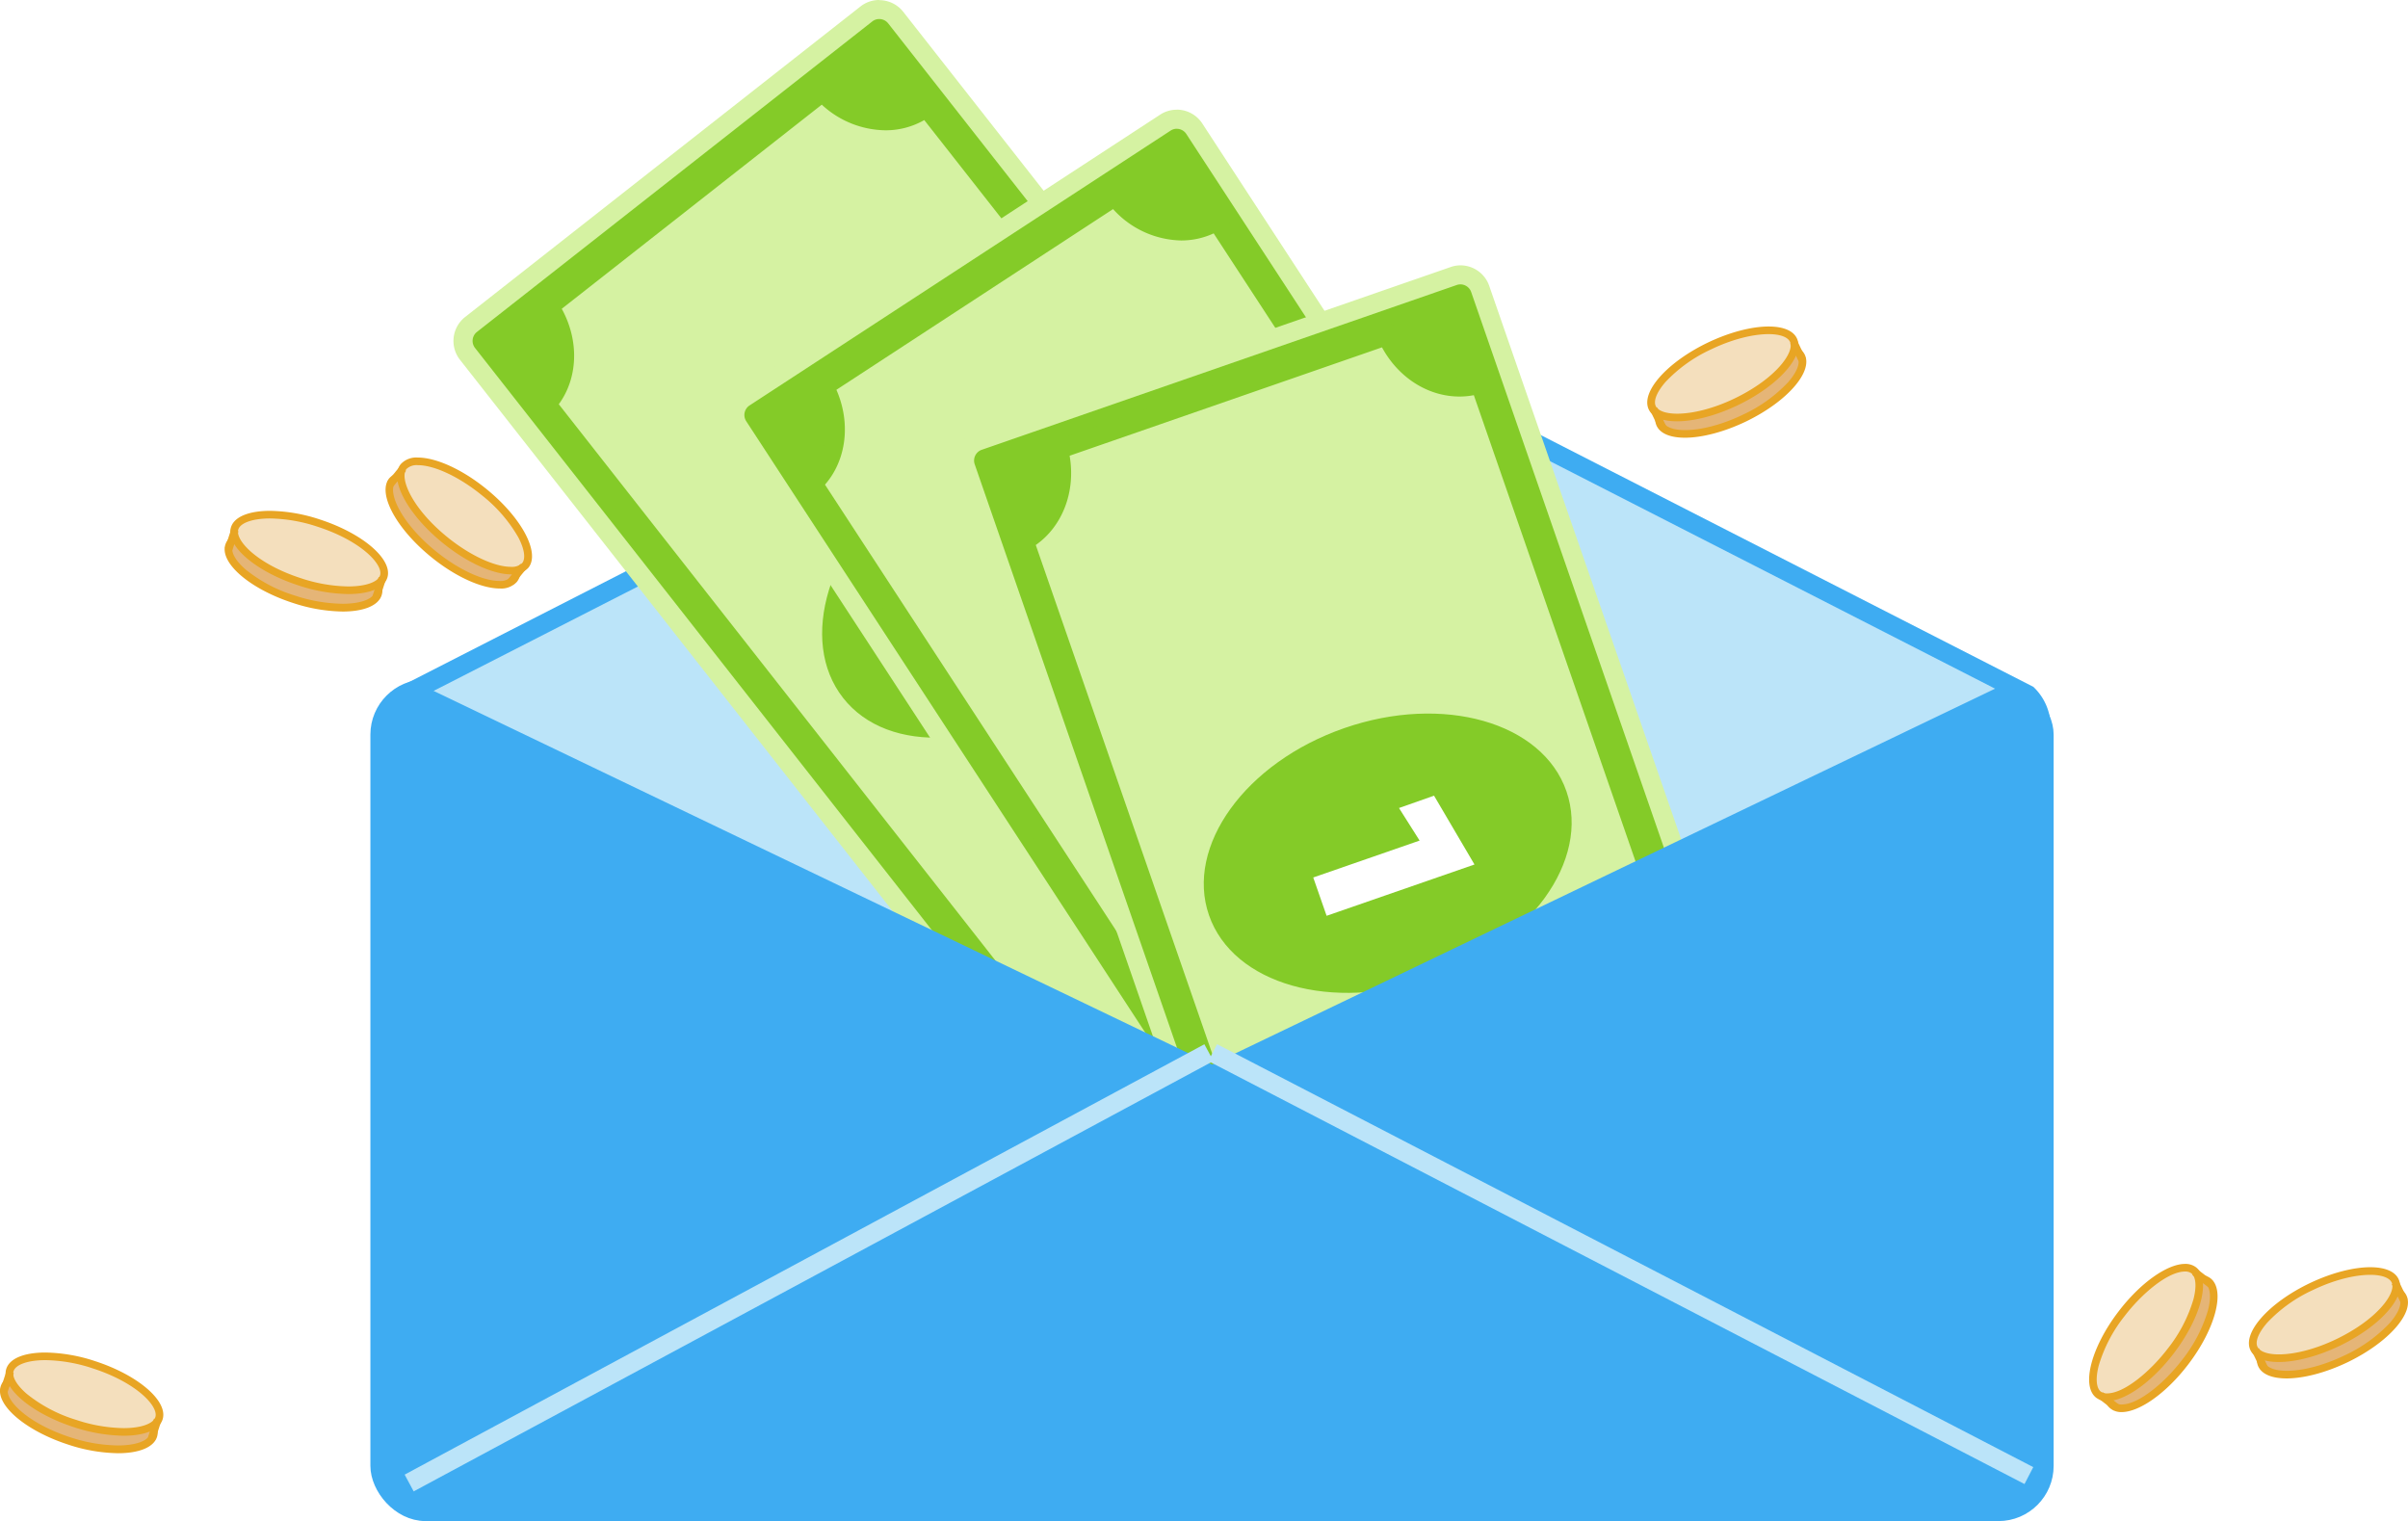 <svg id="53103789-67fe-49d9-a650-93f4856a7a09" data-name="Layer 1" xmlns="http://www.w3.org/2000/svg" viewBox="0 0 632.31 399.39">
  <defs>
    <style>
      .c723af90-dc13-4aea-9412-42cc8bec62bb {
        fill: #bbe4f9;
        stroke: #3eacf2;
      }

      .\36 88f26e6-fff6-41e8-99ee-10845323c132, .c723af90-dc13-4aea-9412-42cc8bec62bb {
        stroke-miterlimit: 10;
        stroke-width: 5px;
      }

      .\31 16fea32-bcdd-44c8-bacc-7c9e1a9b2e72 {
        fill: #84cb28;
      }

      .\31 4a81057-d8c2-4968-b3be-5773eec2b66a {
        fill: #d5f2a2;
      }

      .\31 2b34870-7abd-45d6-988d-56f5efdd2e01 {
        fill: #fff;
      }

      .d2100532-e90e-46b1-aca6-724058339ecc {
        fill: #3eacf2;
      }

      .\36 88f26e6-fff6-41e8-99ee-10845323c132, .\37 2d0fb78-6313-4690-bc01-655814a724b3 {
        fill: none;
      }

      .\36 88f26e6-fff6-41e8-99ee-10845323c132 {
        stroke: #bbe4f9;
      }

      .\30 116ac16-fe6c-4e9d-b8a7-2caefc5e35c1 {
        fill: #e5b577;
      }

      .e83d35f9-0393-4581-a0fc-b0b2ae382cd6 {
        fill: #e8a524;
      }

      .\36 8f60aa5-4cbe-4c32-bdf6-ce6a35b75602 {
        fill: #f4dfbd;
      }

      .\37 2d0fb78-6313-4690-bc01-655814a724b3 {
        stroke: #e8a524;
        stroke-linejoin: round;
        stroke-width: 2px;
      }
    </style>
  </defs>
  <title>how-money</title>
  <g>
    <rect class="c723af90-dc13-4aea-9412-42cc8bec62bb" x="99.76" y="180.89" width="437" height="216" rx="12" ry="12"/>
    <path class="c723af90-dc13-4aea-9412-42cc8bec62bb" d="M322.83,341.51,118.3,217a12,12,0,0,1,0-17L322.83,95.48a12,12,0,0,1,17,0L544.33,200a12,12,0,0,1,0,17L339.8,341.51A12,12,0,0,1,322.83,341.51Z" transform="translate(-11.87 -17.6)"/>
    <g>
      <g>
        <g>
          <g>
            <path class="116fea32-bcdd-44c8-bacc-7c9e1a9b2e72" d="M301.94,320.28a5.45,5.45,0,0,1-4.32-2.08l-163-207.71a5.48,5.48,0,0,1,.93-7.68L239.37,21.26a5.49,5.49,0,0,1,7.68.93l163,207.71a5.48,5.48,0,0,1-.93,7.68L305.3,319.12A5.4,5.4,0,0,1,301.94,320.28Z" transform="translate(-11.87 -17.6)"/>
            <path class="14a81057-d8c2-4968-b3be-5773eec2b66a" d="M242.74,22.6a3,3,0,0,1,2.35,1.13l163,207.71a3,3,0,0,1-.5,4.17L303.76,317.15a2.92,2.92,0,0,1-1.82.63,3,3,0,0,1-2.35-1.13l-163-207.71a3,3,0,0,1,.5-4.17L240.92,23.23a2.93,2.93,0,0,1,1.82-.63m0-5a7.92,7.92,0,0,0-4.91,1.69L134,100.84A8,8,0,0,0,132.6,112l163,207.71a8,8,0,0,0,11.19,1.35l103.88-81.54a8,8,0,0,0,1.35-11.19L249,20.64a8,8,0,0,0-6.28-3Z" transform="translate(-11.87 -17.6)"/>
          </g>
          <g>
            <path class="14a81057-d8c2-4968-b3be-5773eec2b66a" d="M314.69,300.31a22.66,22.66,0,0,0-15.74-6.83,18,18,0,0,0-8.6,2.13L155.4,123.71c6-6.62,6.34-17.16.69-25.63l71.76-56.33a22.74,22.74,0,0,0,16.46,7.56,17.75,17.75,0,0,0,10.8-3.54L389.73,217.25c-7.52,6.14-8.72,17.38-3.1,26.58Z" transform="translate(-11.87 -17.6)"/>
            <path class="116fea32-bcdd-44c8-bacc-7c9e1a9b2e72" d="M227.66,45.08a25,25,0,0,0,16.65,6.73,20.42,20.42,0,0,0,10.26-2.68L386.34,217c-6.4,6.68-7.51,17.13-2.93,26.2L314.81,297A24.88,24.88,0,0,0,298.94,291a20.74,20.74,0,0,0-7.86,1.52L158.6,123.74c5.06-6.92,5.39-16.69.78-25.06l68.28-53.6m.57-6.8-75.6,59.35c.11.13.22.25.33.38,6.55,8.34,6.1,19.63-.91,25.47L289.77,298.92a15.3,15.3,0,0,1,9.18-2.94,20.36,20.36,0,0,1,15.46,7.73L390,244.36c-6.32-8.43-5.69-19.69,1.53-25.35a14.72,14.72,0,0,1,1.81-1.2L255.43,42.12a14.71,14.71,0,0,1-1.59,1.48,15.27,15.27,0,0,1-9.53,3.21,20.45,20.45,0,0,1-15.79-8.12c-.1-.13-.19-.27-.29-.41Z" transform="translate(-11.87 -17.6)"/>
          </g>
        </g>
        <g>
          <ellipse class="116fea32-bcdd-44c8-bacc-7c9e1a9b2e72" cx="272.34" cy="170.19" rx="49.67" ry="34.77" transform="translate(-58.84 186.88) rotate(-38.13)"/>
          <path class="12b34870-7abd-45d6-988d-56f5efdd2e01" d="M278.92,152l15.92,13.63L262.52,191l-6.61-8.42,23.25-18.25-7.9-6.32Z" transform="translate(-11.87 -17.6)"/>
        </g>
      </g>
      <g>
        <g>
          <g>
            <path class="116fea32-bcdd-44c8-bacc-7c9e1a9b2e72" d="M354.64,353.15a5.47,5.47,0,0,1-4.6-2.47L205.72,129.55a5.48,5.48,0,0,1,1.59-7.57L317.89,49.8a5.49,5.49,0,0,1,7.57,1.59L469.79,272.52a5.48,5.48,0,0,1-1.59,7.57L357.61,352.27A5.42,5.42,0,0,1,354.64,353.15Z" transform="translate(-11.87 -17.6)"/>
            <path class="14a81057-d8c2-4968-b3be-5773eec2b66a" d="M320.86,51.42a3,3,0,0,1,2.51,1.34L467.7,273.88a3,3,0,0,1-.86,4.11L356.25,350.18a2.92,2.92,0,0,1-1.6.48,3,3,0,0,1-2.51-1.34L207.81,128.18a3,3,0,0,1,.86-4.11L319.26,51.89a2.93,2.93,0,0,1,1.6-.48m0-5a7.91,7.91,0,0,0-4.34,1.29L205.94,119.89a8,8,0,0,0-2.32,11L347.95,352a8,8,0,0,0,11,2.32l110.59-72.18a8,8,0,0,0,2.32-11L327.56,50a8,8,0,0,0-6.7-3.61Z" transform="translate(-11.87 -17.6)"/>
          </g>
          <g>
            <path class="14a81057-d8c2-4968-b3be-5773eec2b66a" d="M368.61,334.35a22.07,22.07,0,0,0-16.76-8.24,17.9,17.9,0,0,0-7.08,1.44l-119.44-183c6.57-6.07,7.81-16.54,2.92-25.47l76.4-49.86c4.35,5.62,10.86,9,17.41,9a17.67,17.67,0,0,0,9.4-2.65L450.59,258.15c-8,5.46-10.2,16.55-5.4,26.21Z" transform="translate(-11.87 -17.6)"/>
            <path class="116fea32-bcdd-44c8-bacc-7c9e1a9b2e72" d="M304.15,72.5A24.71,24.71,0,0,0,322,80.74a20.33,20.33,0,0,0,8.56-1.86L447.24,257.59c-7,6.1-9,16.41-5.2,25.84l-73,47.66a24.26,24.26,0,0,0-17.18-7.49,20.56,20.56,0,0,0-6.07.91L228.5,144.85c5.64-6.45,6.83-16.16,3-24.9L304.15,72.5m1.16-6.73-80.49,52.53c.09.14.2.27.29.41,5.79,8.88,4.36,20.09-3.13,25.3L343.9,330.8a15.12,15.12,0,0,1,7.94-2.2c6,0,12.18,3.27,16.18,9.11l80.49-52.53c-5.56-8.95-4-20.11,3.73-25.12a14.71,14.71,0,0,1,1.91-1L332.07,72a14.72,14.72,0,0,1-1.71,1.33A15.09,15.09,0,0,1,322,75.74c-6.12,0-12.49-3.43-16.48-9.53-.09-.14-.17-.29-.25-.43Z" transform="translate(-11.87 -17.6)"/>
          </g>
        </g>
        <g>
          <ellipse class="116fea32-bcdd-44c8-bacc-7c9e1a9b2e72" cx="337.75" cy="201.03" rx="49.67" ry="34.77" transform="translate(-66.84 199.69) rotate(-33.13)"/>
          <path class="12b34870-7abd-45d6-988d-56f5efdd2e01" d="M345.9,183.44l14.68,15-34.42,22.47-5.85-9,24.76-16.16-7.32-7Z" transform="translate(-11.87 -17.6)"/>
        </g>
      </g>
      <g>
        <g>
          <g>
            <path class="116fea32-bcdd-44c8-bacc-7c9e1a9b2e72" d="M357.18,393.46a5.49,5.49,0,0,1-5.19-3.68L265.44,140.31a5.48,5.48,0,0,1,3.38-7L393.59,90.07a5.4,5.4,0,0,1,1.77-.3,5.49,5.49,0,0,1,5.19,3.68l86.54,249.47a5.49,5.49,0,0,1-3.38,7L358.95,393.16A5.4,5.4,0,0,1,357.18,393.46Z" transform="translate(-11.87 -17.6)"/>
            <path class="14a81057-d8c2-4968-b3be-5773eec2b66a" d="M395.36,92.27a3,3,0,0,1,2.82,2l86.54,249.47a3,3,0,0,1-1.83,3.78L358.13,390.8a2.91,2.91,0,0,1-1,.16,3,3,0,0,1-2.83-2L267.81,139.49a3,3,0,0,1,1.83-3.78L394.4,92.43a2.91,2.91,0,0,1,1-.16m0-5a7.9,7.9,0,0,0-2.59.44L268,131a8,8,0,0,0-4.92,10.14l86.54,249.47a8,8,0,0,0,7.55,5.36,7.9,7.9,0,0,0,2.59-.44l124.76-43.28a8,8,0,0,0,4.92-10.14L402.91,92.63a8,8,0,0,0-7.55-5.36Z" transform="translate(-11.87 -17.6)"/>
          </g>
          <g>
            <path class="14a81057-d8c2-4968-b3be-5773eec2b66a" d="M374,378.43c-3.72-7.63-11-12.6-18.66-12.6a17.4,17.4,0,0,0-2.83.23L280.84,159.6c7.85-4.3,11.58-14.16,9-24L376,105.69c3.57,8.17,11,13.53,19.11,13.53a17.3,17.3,0,0,0,5.36-.85l71.45,206c-9.11,3.36-13.9,13.59-11.58,24.13Z" transform="translate(-11.87 -17.6)"/>
            <path class="116fea32-bcdd-44c8-bacc-7c9e1a9b2e72" d="M374.75,108.78c4.27,7.89,12,12.94,20.38,12.94a19.85,19.85,0,0,0,3.75-.36L468.82,323c-8.23,4.23-12.67,13.75-11.3,23.82l-82.38,28.58c-4.37-7.36-11.88-12-19.85-12q-.56,0-1.12,0l-70.32-202.7c7-4.9,10.53-14,8.89-23.44l82-28.45m2.76-6.25L286.7,134c.06.16.13.31.18.47,3.47,10-.63,20.55-9.15,23.79L350.84,369a14.81,14.81,0,0,1,4.45-.68c7.21,0,14.29,5.17,17.28,13.23l90.81-31.5c-3.23-10,1-20.47,9.7-23.47a14.72,14.72,0,0,1,2.1-.54L402,115a14.29,14.29,0,0,1-6.85,1.69c-7.36,0-14.58-5.38-17.47-13.71-.06-.16-.09-.32-.14-.48Z" transform="translate(-11.87 -17.6)"/>
          </g>
        </g>
        <g>
          <ellipse class="116fea32-bcdd-44c8-bacc-7c9e1a9b2e72" cx="376.27" cy="241.62" rx="49.67" ry="34.77" transform="translate(-70.28 119.06) rotate(-19.13)"/>
          <path class="12b34870-7abd-45d6-988d-56f5efdd2e01" d="M388.43,226.52l10.62,18.07-38.83,13.47L356.71,248l27.93-9.69-5.41-8.55Z" transform="translate(-11.87 -17.6)"/>
        </g>
      </g>
    </g>
    <path class="d2100532-e90e-46b1-aca6-724058339ecc" d="M548.64,402a12,12,0,0,1-12,12h-413a12,12,0,0,1-12-12V210a12,12,0,0,1,12-12" transform="translate(-11.87 -17.6)"/>
    <path class="d2100532-e90e-46b1-aca6-724058339ecc" d="M536.64,198a12,12,0,0,1,12,12V402a12,12,0,0,1-12,12h-413a12,12,0,0,1-12-12" transform="translate(-11.87 -17.6)"/>
    <g>
      <line class="688f26e6-fff6-41e8-99ee-10845323c132" x1="318.44" y1="276.39" x2="532.76" y2="387.44"/>
      <line class="688f26e6-fff6-41e8-99ee-10845323c132" x1="107.44" y1="389.39" x2="317.44" y2="276.39"/>
    </g>
    <g>
      <g>
        <path class="0116ac16-fe6c-4e9d-b8a7-2caefc5e35c1" d="M569,387.39a3.61,3.61,0,0,1-2.25-.67c-3.11-2.37-1.42-11.49,6-21.26,5.44-7.12,12.29-12.09,16.67-12.09a3.61,3.61,0,0,1,2.24.67c1.57,1.2,1.91,4.07.92,7.88a39.43,39.43,0,0,1-7,13.38C580.22,382.42,573.36,387.39,569,387.39Z" transform="translate(-11.87 -17.6)"/>
        <path class="e83d35f9-0393-4581-a0fc-b0b2ae382cd6" d="M589.45,354.37h0a2.65,2.65,0,0,1,1.64.46c1.22.93,1.43,3.48.56,6.84a38.43,38.43,0,0,1-6.79,13c-4.44,5.81-11.32,11.7-15.88,11.7a2.65,2.65,0,0,1-1.64-.46c-2.36-1.8-1.13-10.23,6.23-19.86,4.44-5.81,11.32-11.7,15.88-11.7m0-2c-4.61,0-11.65,4.86-17.47,12.49-7.23,9.46-9.85,19.61-5.85,22.66a4.59,4.59,0,0,0,2.85.87c4.6,0,11.65-4.86,17.47-12.49,7.23-9.46,9.85-19.61,5.85-22.66a4.59,4.59,0,0,0-2.85-.87Z" transform="translate(-11.87 -17.6)"/>
      </g>
      <g>
        <path class="68f60aa5-4cbe-4c32-bdf6-ce6a35b75602" d="M565.17,384.49a3.61,3.61,0,0,1-2.24-.67c-3.11-2.37-1.43-11.49,6-21.26,5.44-7.12,12.29-12.09,16.68-12.09a3.61,3.61,0,0,1,2.24.67c1.57,1.2,1.91,4.07.92,7.88a39.44,39.44,0,0,1-7,13.38C576.41,379.51,569.56,384.49,565.17,384.49Z" transform="translate(-11.87 -17.6)"/>
        <path class="e83d35f9-0393-4581-a0fc-b0b2ae382cd6" d="M585.64,351.46h0a2.64,2.64,0,0,1,1.64.46c1.22.93,1.43,3.48.56,6.84a38.43,38.43,0,0,1-6.79,13c-4.44,5.81-11.32,11.7-15.88,11.7a2.65,2.65,0,0,1-1.64-.46c-1.22-.93-1.43-3.48-.56-6.84a38.43,38.43,0,0,1,6.79-13c4.44-5.81,11.32-11.7,15.88-11.7m0-2c-4.61,0-11.65,4.86-17.47,12.49-7.23,9.46-9.85,19.61-5.85,22.66a4.59,4.59,0,0,0,2.85.87c4.61,0,11.65-4.86,17.47-12.49,7.23-9.46,9.85-19.61,5.85-22.66a4.59,4.59,0,0,0-2.85-.87Z" transform="translate(-11.87 -17.6)"/>
      </g>
      <line class="72d0fb78-6313-4690-bc01-655814a724b3" x1="576.28" y1="333.98" x2="580.47" y2="337.18"/>
      <line class="72d0fb78-6313-4690-bc01-655814a724b3" x1="551.56" y1="366.35" x2="555.75" y2="369.55"/>
    </g>
    <g>
      <g>
        <path class="0116ac16-fe6c-4e9d-b8a7-2caefc5e35c1" d="M612.34,378.53c-3.42,0-5.73-.89-6.51-2.52-.86-1.78.14-4.49,2.74-7.45a39.43,39.43,0,0,1,12.26-8.78c5.47-2.63,11.13-4.14,15.53-4.14,3.42,0,5.73.89,6.51,2.52.86,1.78-.14,4.49-2.74,7.45a39.44,39.44,0,0,1-12.26,8.78C622.4,377,616.75,378.53,612.34,378.53Z" transform="translate(-11.87 -17.6)"/>
        <path class="e83d35f9-0393-4581-a0fc-b0b2ae382cd6" d="M636.36,354.64v2c2.92,0,5,.73,5.61,2,.66,1.38-.31,3.75-2.59,6.35a38.43,38.43,0,0,1-11.95,8.54c-5.33,2.57-10.84,4-15.09,4-2.93,0-5-.73-5.61-2-.66-1.38.31-3.75,2.59-6.35a38.43,38.43,0,0,1,11.95-8.54c5.33-2.57,10.84-4,15.09-4v-2m0,0c-4.39,0-10.14,1.44-16,4.24-10.73,5.17-17.66,13-15.47,17.56,1,2.07,3.72,3.09,7.41,3.09,4.39,0,10.14-1.44,16-4.24,10.73-5.17,17.66-13,15.47-17.56-1-2.07-3.72-3.09-7.41-3.09Z" transform="translate(-11.87 -17.6)"/>
      </g>
      <g>
        <path class="68f60aa5-4cbe-4c32-bdf6-ce6a35b75602" d="M610.26,374.21c-3.42,0-5.73-.89-6.51-2.52-1.7-3.53,3.93-10.89,15-16.22,5.47-2.63,11.13-4.14,15.53-4.14,3.42,0,5.73.89,6.51,2.52.86,1.78-.14,4.49-2.74,7.45a39.42,39.42,0,0,1-12.26,8.78C620.32,372.71,614.66,374.21,610.26,374.21Z" transform="translate(-11.87 -17.6)"/>
        <path class="e83d35f9-0393-4581-a0fc-b0b2ae382cd6" d="M634.28,350.33v2c2.92,0,5,.73,5.61,2,1.29,2.67-3.62,9.63-14.54,14.89-5.33,2.57-10.84,4-15.09,4-2.93,0-5-.73-5.61-2-.66-1.38.31-3.75,2.59-6.35a38.43,38.43,0,0,1,11.95-8.54c5.33-2.57,10.84-4,15.09-4v-2m0,0c-4.39,0-10.14,1.44-16,4.24-10.73,5.17-17.66,13-15.47,17.56,1,2.07,3.72,3.09,7.41,3.09,4.39,0,10.14-1.44,16-4.24,10.73-5.17,17.66-13,15.47-17.56-1-2.07-3.72-3.09-7.41-3.09Z" transform="translate(-11.87 -17.6)"/>
      </g>
      <line class="72d0fb78-6313-4690-bc01-655814a724b3" x1="628.96" y1="336.76" x2="631.24" y2="341.51"/>
      <line class="72d0fb78-6313-4690-bc01-655814a724b3" x1="592.26" y1="354.44" x2="594.55" y2="359.19"/>
    </g>
    <g>
      <g>
        <path class="0116ac16-fe6c-4e9d-b8a7-2caefc5e35c1" d="M454.34,131.53c-3.42,0-5.73-.9-6.51-2.52-.86-1.78.14-4.49,2.74-7.45a39.44,39.44,0,0,1,12.26-8.78c5.47-2.63,11.13-4.14,15.53-4.14,3.42,0,5.73.9,6.51,2.52.86,1.78-.14,4.49-2.74,7.45a39.43,39.43,0,0,1-12.26,8.78C464.4,130,458.75,131.53,454.34,131.53Z" transform="translate(-11.87 -17.6)"/>
        <path class="e83d35f9-0393-4581-a0fc-b0b2ae382cd6" d="M478.36,109.64h0c2.92,0,5,.73,5.61,2,.66,1.38-.31,3.75-2.59,6.35a38.43,38.43,0,0,1-11.95,8.54c-5.33,2.57-10.84,4-15.09,4-2.93,0-5-.73-5.61-2-.66-1.38.31-3.75,2.59-6.35a38.43,38.43,0,0,1,11.95-8.54c5.33-2.57,10.84-4,15.1-4m0-2c-4.39,0-10.14,1.44-16,4.24-10.73,5.17-17.66,13-15.47,17.56,1,2.07,3.72,3.09,7.41,3.09,4.39,0,10.14-1.44,16-4.24,10.73-5.17,17.66-13,15.47-17.56-1-2.07-3.72-3.09-7.41-3.09Z" transform="translate(-11.87 -17.6)"/>
      </g>
      <g>
        <path class="68f60aa5-4cbe-4c32-bdf6-ce6a35b75602" d="M452.26,127.22c-3.42,0-5.73-.9-6.51-2.52-1.7-3.53,3.93-10.89,15-16.23,5.47-2.63,11.13-4.14,15.53-4.14,3.42,0,5.73.9,6.51,2.52.86,1.78-.14,4.49-2.74,7.45a39.43,39.43,0,0,1-12.26,8.78C462.32,125.71,456.66,127.22,452.26,127.22Z" transform="translate(-11.87 -17.6)"/>
        <path class="e83d35f9-0393-4581-a0fc-b0b2ae382cd6" d="M476.28,105.33h0c2.92,0,5,.73,5.61,2,1.29,2.67-3.62,9.63-14.54,14.89-5.33,2.57-10.84,4-15.09,4-2.93,0-5-.73-5.61-2-.66-1.38.31-3.75,2.59-6.35a38.43,38.43,0,0,1,11.95-8.54c5.33-2.57,10.84-4,15.1-4m0-2c-4.39,0-10.14,1.44-16,4.24-10.73,5.17-17.66,13-15.47,17.56,1,2.07,3.72,3.09,7.41,3.09,4.39,0,10.14-1.44,16-4.24,10.73-5.17,17.66-13,15.47-17.56-1-2.07-3.72-3.09-7.41-3.09Z" transform="translate(-11.87 -17.6)"/>
      </g>
      <line class="72d0fb78-6313-4690-bc01-655814a724b3" x1="470.96" y1="89.76" x2="473.24" y2="94.51"/>
      <line class="72d0fb78-6313-4690-bc01-655814a724b3" x1="434.26" y1="107.44" x2="436.55" y2="112.19"/>
    </g>
    <g>
      <g>
        <path class="0116ac16-fe6c-4e9d-b8a7-2caefc5e35c1" d="M143,171.12c-4.52,0-11.32-3.16-17.33-8-9.54-7.76-13.3-16.23-10.83-19.26a4.58,4.58,0,0,1,3.74-1.36c4.52,0,11.32,3.16,17.33,8a39.44,39.44,0,0,1,9.89,11.39c1.85,3.48,2.19,6.35.94,7.88A4.58,4.58,0,0,1,143,171.12Z" transform="translate(-11.87 -17.6)"/>
        <path class="e83d35f9-0393-4581-a0fc-b0b2ae382cd6" d="M118.59,143.45h0c4.3,0,10.85,3.07,16.7,7.83,9.4,7.65,12.56,15.56,10.69,17.86a3.87,3.87,0,0,1-3,1c-4.3,0-10.85-3.07-16.7-7.83-9.4-7.65-12.56-15.56-10.69-17.86a3.87,3.87,0,0,1,3-1m0-2a5.56,5.56,0,0,0-4.51,1.73c-3.17,3.9,1.74,13.15,11,20.67,6.46,5.26,13.33,8.27,18,8.27a5.56,5.56,0,0,0,4.51-1.73c3.17-3.9-1.74-13.15-11-20.67-6.46-5.26-13.33-8.27-18-8.27Z" transform="translate(-11.87 -17.6)"/>
      </g>
      <g>
        <path class="68f60aa5-4cbe-4c32-bdf6-ce6a35b75602" d="M146,167.41c-4.52,0-11.32-3.16-17.33-8.05-9.54-7.76-13.3-16.23-10.83-19.26a4.58,4.58,0,0,1,3.74-1.36c4.52,0,11.32,3.16,17.33,8.05a39.44,39.44,0,0,1,9.89,11.39c1.85,3.48,2.19,6.35.94,7.88A4.58,4.58,0,0,1,146,167.41Z" transform="translate(-11.87 -17.6)"/>
        <path class="e83d35f9-0393-4581-a0fc-b0b2ae382cd6" d="M121.61,139.74h0c4.3,0,10.85,3.07,16.7,7.83a38.43,38.43,0,0,1,9.64,11.08c1.62,3.06,2,5.59,1.05,6.78a3.87,3.87,0,0,1-3,1c-4.3,0-10.85-3.07-16.7-7.83-9.4-7.65-12.56-15.56-10.69-17.86a3.87,3.87,0,0,1,3-1m0-2a5.56,5.56,0,0,0-4.51,1.73c-3.17,3.9,1.74,13.15,11,20.67,6.46,5.26,13.33,8.27,18,8.27a5.56,5.56,0,0,0,4.51-1.73c3.17-3.9-1.74-13.15-11-20.67-6.46-5.26-13.33-8.27-18-8.27Z" transform="translate(-11.87 -17.6)"/>
      </g>
      <line class="72d0fb78-6313-4690-bc01-655814a724b3" x1="137.45" y1="148.69" x2="134.12" y2="152.78"/>
      <line class="72d0fb78-6313-4690-bc01-655814a724b3" x1="105.86" y1="122.99" x2="102.53" y2="127.07"/>
    </g>
    <g>
      <g>
        <path class="0116ac16-fe6c-4e9d-b8a7-2caefc5e35c1" d="M101.84,177.13a42.23,42.23,0,0,1-12.77-2.22c-11.7-3.8-18.26-10.34-17.05-14.06.73-2.24,4.2-3.57,9.29-3.57a42.23,42.23,0,0,1,12.77,2.22,39.43,39.43,0,0,1,13.33,7.05c3,2.58,4.33,5.13,3.72,7C110.4,175.8,106.93,177.13,101.84,177.13Z" transform="translate(-11.87 -17.6)"/>
        <path class="e83d35f9-0393-4581-a0fc-b0b2ae382cd6" d="M81.31,158.28h0a41.23,41.23,0,0,1,12.46,2.17,38.43,38.43,0,0,1,13,6.86c2.62,2.27,3.9,4.49,3.42,5.94-.57,1.75-3.84,2.88-8.34,2.88A41.23,41.23,0,0,1,89.38,174a38.43,38.43,0,0,1-13-6.86c-2.62-2.27-3.9-4.49-3.42-5.94.57-1.75,3.84-2.88,8.34-2.88m0-2c-5.39,0-9.34,1.47-10.25,4.26-1.55,4.78,6.37,11.64,17.7,15.32a43.4,43.4,0,0,0,13.08,2.27c5.39,0,9.34-1.47,10.25-4.26,1.55-4.78-6.37-11.64-17.7-15.32a43.4,43.4,0,0,0-13.08-2.27Z" transform="translate(-11.87 -17.6)"/>
      </g>
      <g>
        <path class="68f60aa5-4cbe-4c32-bdf6-ce6a35b75602" d="M103.32,172.58a42.23,42.23,0,0,1-12.77-2.22,39.43,39.43,0,0,1-13.33-7.05c-3-2.58-4.33-5.13-3.72-7,.73-2.24,4.2-3.57,9.29-3.57a42.23,42.23,0,0,1,12.77,2.22c11.7,3.8,18.26,10.34,17.05,14.06C111.88,171.24,108.41,172.58,103.32,172.58Z" transform="translate(-11.87 -17.6)"/>
        <path class="e83d35f9-0393-4581-a0fc-b0b2ae382cd6" d="M82.79,153.73h0a41.23,41.23,0,0,1,12.46,2.17c11.53,3.74,17.33,10,16.41,12.8-.57,1.75-3.84,2.88-8.34,2.88a41.23,41.23,0,0,1-12.46-2.17c-11.53-3.74-17.33-10-16.41-12.8.57-1.75,3.84-2.88,8.34-2.88m0-2c-5.39,0-9.34,1.47-10.25,4.26-1.55,4.78,6.37,11.64,17.7,15.32a43.4,43.4,0,0,0,13.08,2.27c5.39,0,9.34-1.47,10.25-4.26,1.55-4.78-6.37-11.64-17.7-15.32a43.4,43.4,0,0,0-13.08-2.27Z" transform="translate(-11.87 -17.6)"/>
      </g>
      <line class="72d0fb78-6313-4690-bc01-655814a724b3" x1="100.4" y1="151.79" x2="98.77" y2="156.81"/>
      <line class="72d0fb78-6313-4690-bc01-655814a724b3" x1="61.67" y1="139.21" x2="60.04" y2="144.23"/>
    </g>
    <g>
      <g>
        <path class="0116ac16-fe6c-4e9d-b8a7-2caefc5e35c1" d="M42.83,398.13a42.25,42.25,0,0,1-12.77-2.22c-11.7-3.8-18.26-10.34-17.05-14.06.73-2.24,4.2-3.57,9.29-3.57a42.25,42.25,0,0,1,12.77,2.22,39.43,39.43,0,0,1,13.33,7.05c3,2.58,4.33,5.13,3.72,7C51.4,396.8,47.93,398.13,42.83,398.13Z" transform="translate(-11.87 -17.6)"/>
        <path class="e83d35f9-0393-4581-a0fc-b0b2ae382cd6" d="M22.31,379.28h0a41.23,41.23,0,0,1,12.46,2.17,38.43,38.43,0,0,1,13,6.86c2.62,2.27,3.9,4.49,3.42,5.94-.57,1.75-3.84,2.88-8.34,2.88A41.23,41.23,0,0,1,30.38,395c-11.53-3.74-17.33-10-16.41-12.8.57-1.75,3.84-2.88,8.34-2.88m0-2c-5.39,0-9.34,1.47-10.25,4.26-1.55,4.78,6.37,11.64,17.7,15.32a43.4,43.4,0,0,0,13.08,2.27c5.39,0,9.34-1.47,10.25-4.26,1.55-4.78-6.37-11.64-17.7-15.32a43.4,43.4,0,0,0-13.08-2.27Z" transform="translate(-11.87 -17.6)"/>
      </g>
      <g>
        <path class="68f60aa5-4cbe-4c32-bdf6-ce6a35b75602" d="M44.32,393.58a42.23,42.23,0,0,1-12.77-2.22C19.85,387.56,13.29,381,14.5,377.3c.73-2.24,4.2-3.57,9.29-3.57a42.25,42.25,0,0,1,12.77,2.22c11.7,3.8,18.26,10.34,17.05,14.06C52.88,392.24,49.41,393.58,44.32,393.58Z" transform="translate(-11.87 -17.6)"/>
        <path class="e83d35f9-0393-4581-a0fc-b0b2ae382cd6" d="M23.79,374.73h0a41.23,41.23,0,0,1,12.46,2.17c11.53,3.74,17.33,10,16.41,12.8-.57,1.75-3.84,2.88-8.34,2.88a41.23,41.23,0,0,1-12.46-2.17,38.43,38.43,0,0,1-13-6.86c-2.62-2.27-3.9-4.49-3.42-5.94.57-1.75,3.84-2.88,8.34-2.88m0-2c-5.39,0-9.34,1.47-10.25,4.26-1.55,4.78,6.37,11.64,17.7,15.32a43.4,43.4,0,0,0,13.08,2.27c5.39,0,9.34-1.47,10.25-4.26,1.55-4.78-6.37-11.64-17.7-15.32a43.4,43.4,0,0,0-13.08-2.27Z" transform="translate(-11.87 -17.6)"/>
      </g>
      <line class="72d0fb78-6313-4690-bc01-655814a724b3" x1="41.4" y1="372.79" x2="39.77" y2="377.81"/>
      <line class="72d0fb78-6313-4690-bc01-655814a724b3" x1="2.67" y1="360.21" x2="1.04" y2="365.23"/>
    </g>
  </g>
</svg>
